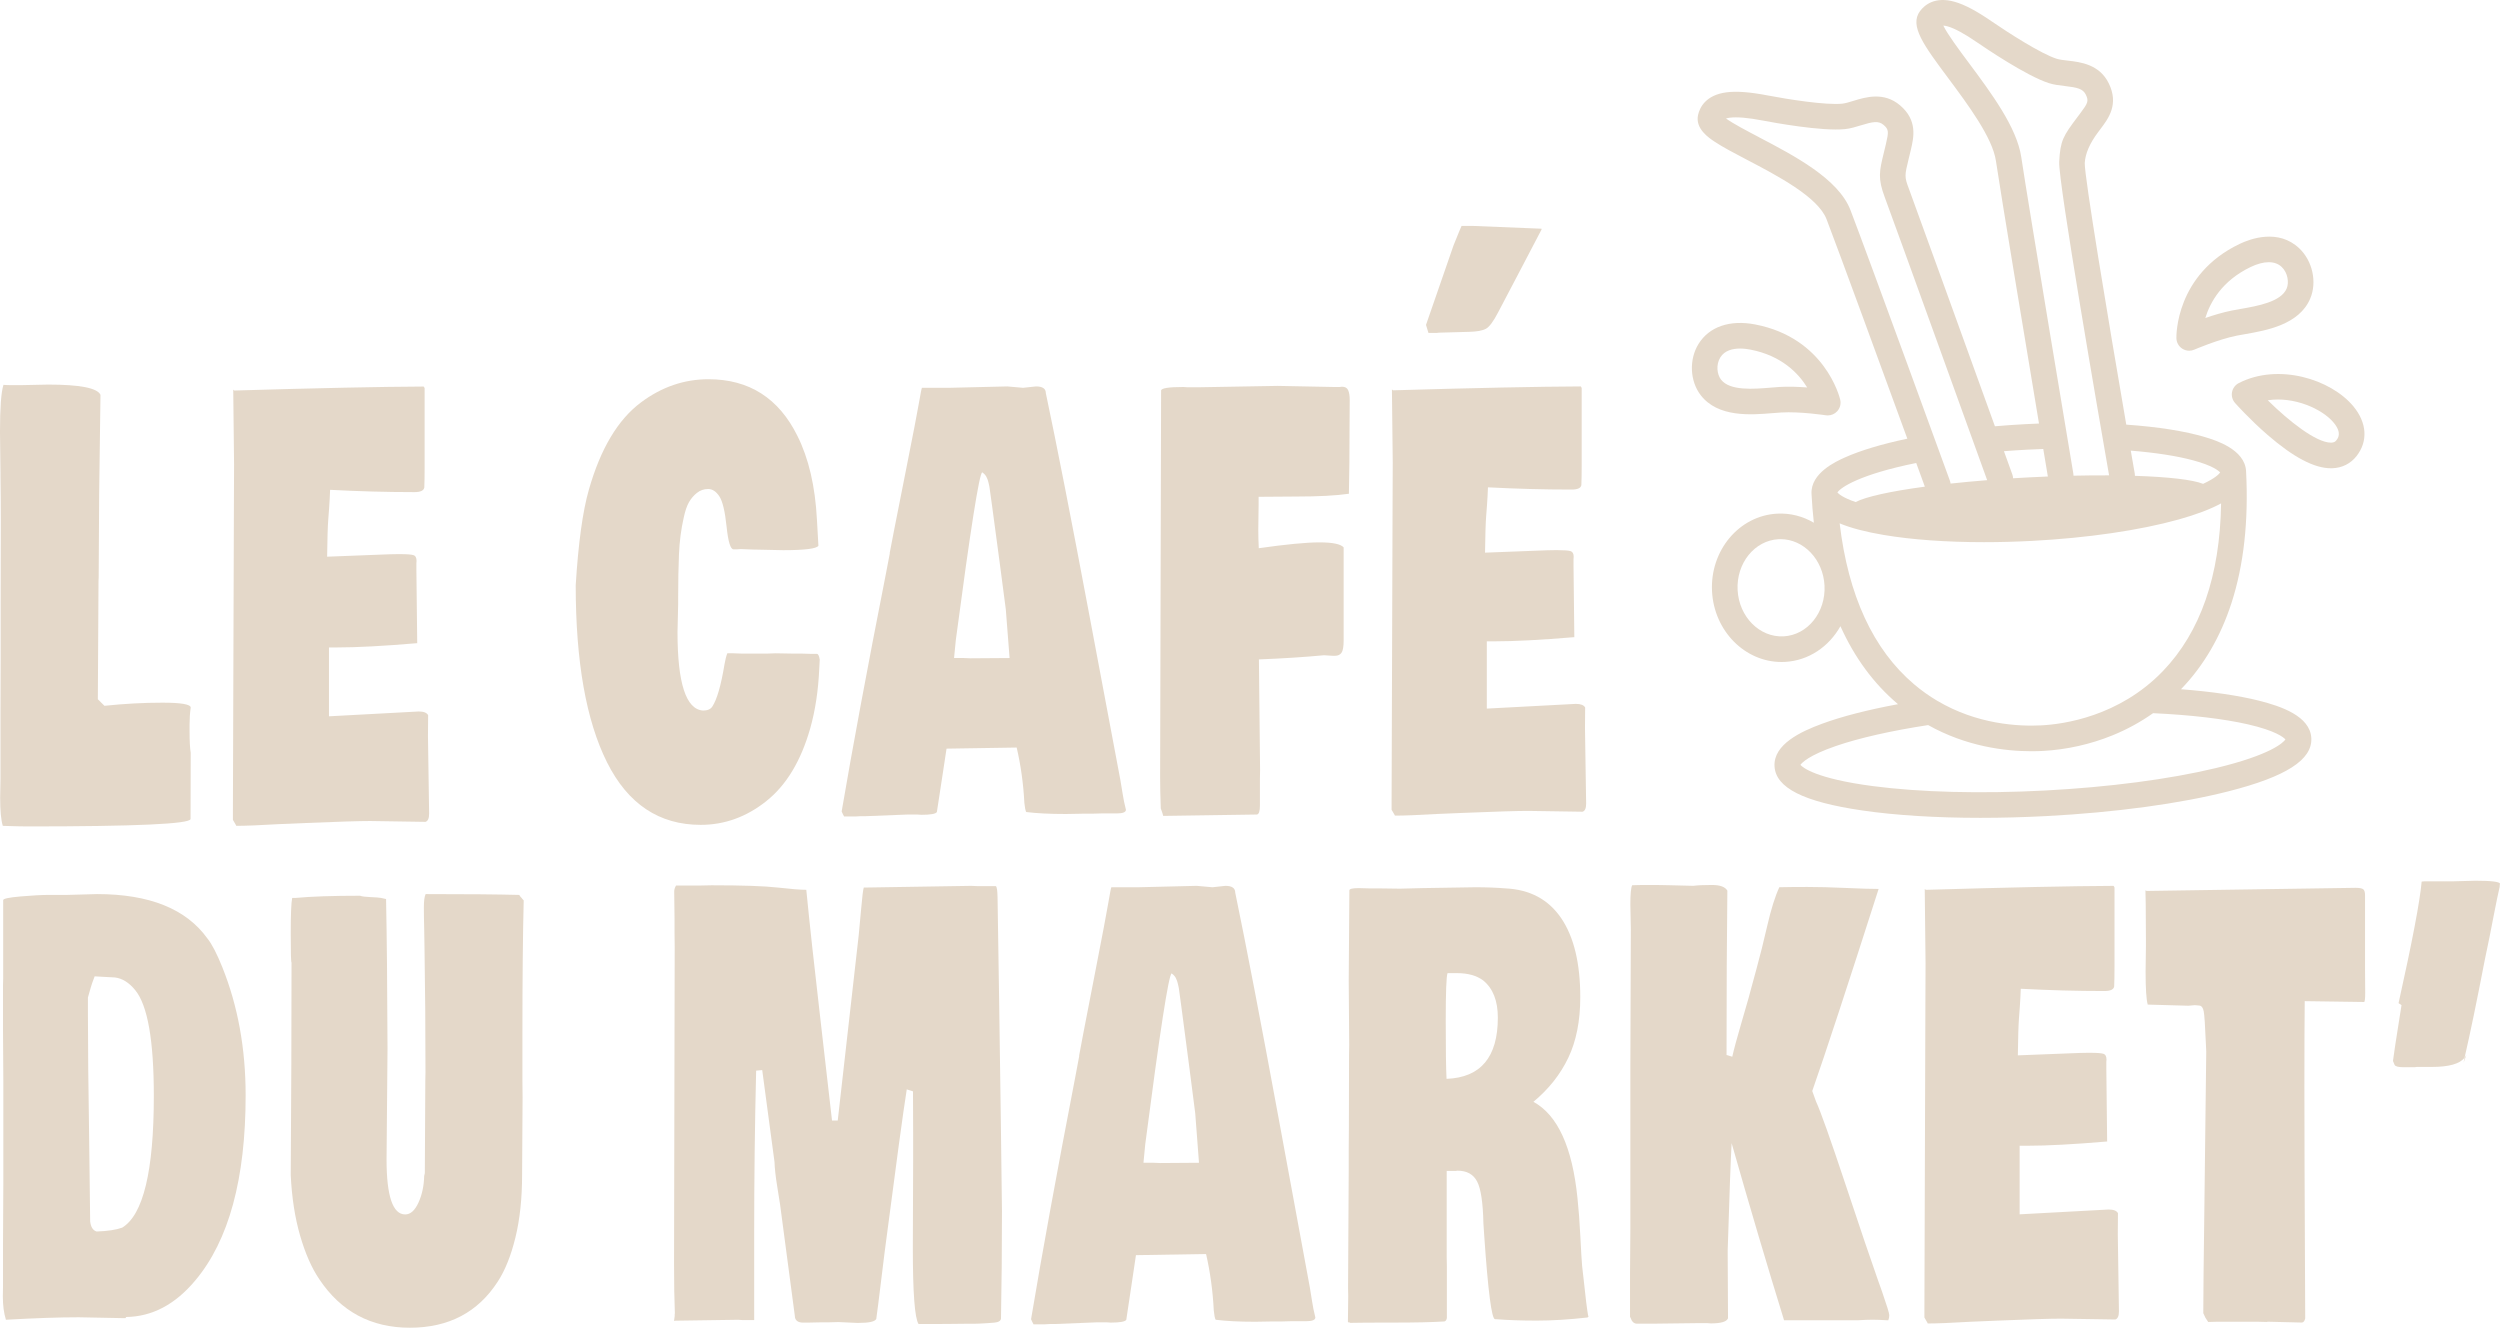 <?xml version="1.0" encoding="UTF-8"?>
<svg xmlns="http://www.w3.org/2000/svg" id="Calque_2" viewBox="0 0 1536.45 816">
  <defs>
    <style>.cls-1{fill:#e4d8c9;}</style>
  </defs>
  <g id="LOGOS">
    <g>
      <g>
        <path class="cls-1" d="m1388.53,430.67c-12.7-3.2-29.11-5.61-48.14-7.08.06-.06.11-.11.17-.17,13.74-14.26,24.12-32.02,30.86-52.8,7.54-23.26,10.56-50.52,8.97-81.02,0-.02,0-.03,0-.05-.71-13.52-19.13-19.07-25.19-20.9-12.16-3.66-28.87-6.31-48.44-7.68-11.6-67.38-25.73-152.6-25.52-160.72q.46-8.71,8.26-19.08l1.61-2.15c4.72-6.29,11.18-14.92,4.91-27.76-5.74-11.75-17.44-13.11-25.19-14-2.64-.3-5.13-.59-6.9-1.16-9.54-3.03-29.61-15.9-39.97-23.02-9.27-6.37-16.42-10.17-22.51-11.93-12.36-3.58-18.76,2.03-21.47,5.7-6.63,8.97,2.36,21.04,17.26,41.05,12.15,16.32,27.28,36.64,29.4,50.93,3.09,20.81,18.15,111.47,26.48,161.47-2.72.1-5.44.23-8.16.37-6.35.33-12.7.78-18.93,1.31-17.3-47.91-49.68-137.5-52.89-146.03-2.78-7.38-2.63-8.01-.09-18.44.39-1.6.82-3.37,1.3-5.39,1.8-7.66,4.26-18.15-6.64-27.4-9.97-8.46-21.23-5.01-28.69-2.72-2.54.78-4.93,1.51-6.78,1.71-9.95,1.05-33.5-2.68-45.85-5.05-11.05-2.12-19.12-2.72-25.41-1.9-12.76,1.68-16.36,9.39-17.38,13.83-1.93,8.49,6.63,14.15,10.28,16.57,5.09,3.37,11.88,6.92,19.75,11.04,18.43,9.64,43.68,22.84,48.93,36.55,7.59,19.78,34.19,92.52,49.64,134.86-15.65,3.29-28.84,7.25-38.4,11.55-5.23,2.35-21.12,9.51-20.49,22.33,0,.02,0,.04,0,.06.32,6.07.81,11.97,1.44,17.72-6.69-3.94-14.42-6.02-22.55-5.59-23.39,1.23-41.35,22.66-40.03,47.78,1.28,24.37,20.23,43.39,42.71,43.39.7,0,1.39-.02,2.09-.05,14.62-.77,27.11-9.43,34.11-21.95,8.66,19.24,20.36,35.18,35.09,47.68.1.09.21.17.31.25-18.62,3.45-34.56,7.54-46.74,12.04-12.86,4.74-29.88,12.61-29.17,26.09.7,13.27,17.82,21.91,53.9,27.18,20.55,3,45.5,4.54,72.59,4.54,13.09,0,26.69-.36,40.52-1.08,42.46-2.23,82.29-7.64,112.14-15.26,35.33-9.01,51.45-19.39,50.76-32.66-.71-13.52-18.58-19.58-31.97-22.95Zm-292.36-39.58c-14.74.77-27.41-11.99-28.27-28.45-.86-16.46,10.42-30.48,25.14-31.25.43-.02.85-.03,1.27-.03,14.18,0,26.17,12.5,27,28.48.86,16.46-10.42,30.48-25.14,31.25Zm251.67-108.18c12.01,3.24,15.68,6.4,16.63,7.47-.7.97-3.12,3.58-10.5,6.98-6.38-2.56-21.47-4.27-41.88-4.92,0-.46-.03-.93-.11-1.4-.79-4.52-1.61-9.23-2.45-14.09,15.18,1.23,28.33,3.27,38.31,5.96Zm-137.96-244.41c-5.68-7.63-13.15-17.67-15.56-22.78.85.04,1.87.28,2.77.53,4.31,1.25,10.36,4.54,17.98,9.79,4.98,3.42,30.5,20.72,44.11,25.05,3.22,1.03,6.6,1.42,9.86,1.79,7.57.88,11.08,1.64,12.85,5.28,1.91,3.92,1.3,5.2-3.37,11.44l-1.59,2.11c-8.99,11.96-10.71,14.62-11.39,27.71-.65,12.35,24.8,159.13,30.66,192.73-6.91-.04-14.23.03-21.87.2,0-.42-.03-.84-.1-1.26-.28-1.65-27.73-165.76-32.01-194.58-2.71-18.2-18.45-39.35-32.34-58.01Zm35.92,237.87c3.32-.17,6.64-.32,9.95-.43,1.46,8.74,2.47,14.79,2.82,16.91-3.91.16-7.87.34-11.88.55-3.2.17-6.36.35-9.49.54-.03-.78-.18-1.57-.46-2.34-.4-1.11-2.28-6.32-5.16-14.3,4.71-.37,9.46-.68,14.22-.93Zm-164.86-192.11c-6.93-3.62-15.92-8.32-20.18-11.45.71-.22,1.53-.36,2.28-.46,4.44-.59,11.31,0,20.4,1.75,5.93,1.14,36.25,6.74,50.46,5.25,3.36-.35,6.61-1.35,9.75-2.31,7.29-2.24,10.81-2.94,13.89-.32,3.32,2.82,3.28,4.24,1.5,11.83-.46,1.95-.88,3.69-1.26,5.25-2.8,11.48-3.84,15.78.65,27.71,4.03,10.69,56.27,155.38,62.84,173.59-7.87.63-15.4,1.33-22.5,2.1-.07-.61-.2-1.21-.42-1.81-.5-1.38-50.2-137.87-61.09-166.25-7.39-19.26-34.53-33.45-56.33-44.85Zm96.73,200.29c2.54,6.96,4.4,12.07,5.3,14.54-20.95,2.82-36.32,6.18-42.54,9.46-7.79-2.64-10.45-5.01-11.2-5.88,1.87-2.97,13.49-11.07,48.45-18.13Zm-47.03,37.11c6.92,2.88,15.93,5.24,27.08,7.12,17.36,2.93,38.6,4.43,61.61,4.43,9.55,0,19.4-.26,29.4-.78,34.13-1.79,66.14-6.46,90.14-13.14,10.89-3.04,19.6-6.33,26.17-9.91-.67,44.48-12.68,79.11-35.82,103.12-26.91,27.93-61.11,32.59-74.56,33.29-14.27.75-39.57-.6-64.03-15.08-.04-.02-.07-.04-.11-.06-4.78-2.84-9.54-6.18-14.17-10.11-25.13-21.33-40.47-54.55-45.73-98.88Zm231.04,150.42c-28.38,6.82-65.64,11.7-104.9,13.76-39.26,2.06-76.83,1.09-105.77-2.72-35.11-4.62-43.07-11.41-44.51-13.04.94-1.33,5.17-5.88,21.84-11.61,14.35-4.93,33.9-9.36,56.66-12.85,23.5,13.2,47.29,16.07,63.48,16.07,2.54,0,4.89-.07,7.03-.18,14.49-.76,29.29-4.07,42.78-9.57,8.94-3.64,17.27-8.21,24.95-13.63,23.19,1.07,43.27,3.43,58.2,6.84,17.35,3.97,22.08,8.08,23.15,9.31-1.26,1.77-8.47,9.35-42.9,17.62Z"></path>
        <path class="cls-1" d="m1446.38,249.77c-13.87-16.78-46.23-26.79-70.48-14.33-2.16,1.11-3.69,3.16-4.14,5.54-.45,2.39.23,4.85,1.84,6.67.36.4,8.9,10.02,20.08,19.7,15.88,13.74,28.61,20.44,38.9,20.44.24,0,.48,0,.71-.01,6.12-.19,11.32-2.8,15.04-7.55,7.07-9.04,6.34-20.42-1.96-30.46Zm-10.44,20.76c-.7.9-1.47,1.46-3.13,1.51-.09,0-.18,0-.28,0-9.08,0-25.88-13.26-38.79-26.03,16.07-2.48,33.45,5.23,40.51,13.77,5.18,6.27,2.65,9.52,1.69,10.74Z"></path>
        <path class="cls-1" d="m1341.2,214.3c1.28.82,2.75,1.24,4.23,1.24,1.06,0,2.12-.21,3.13-.65.15-.06,14.73-6.35,26.14-8.61,1.47-.29,3.14-.58,4.91-.89,13.33-2.33,33.47-5.84,40.24-21.98,4.23-10.08,1.4-23.01-6.73-30.75-12.84-12.21-29.97-5.98-36.75-2.73-39.32,18.85-38.84,56.36-38.8,57.94.07,2.61,1.43,5.02,3.63,6.43Zm41.97-50.19c4.13-1.98,7.9-2.97,11.14-2.97s5.92.97,7.96,2.91c3.86,3.67,4.59,9.63,3.07,13.27-3.44,8.21-17.89,10.73-28.44,12.57-1.86.32-3.62.63-5.26.96-5.41,1.07-11.26,2.85-16.3,4.59,2.96-9.63,10.19-22.87,27.83-31.33Z"></path>
        <path class="cls-1" d="m1089.67,253.89c1.79-.15,3.48-.29,4.98-.38,11.6-.7,27.31,1.69,27.46,1.71.4.06.8.09,1.2.09,2.17,0,4.27-.9,5.77-2.52,1.78-1.92,2.48-4.6,1.88-7.14-.36-1.55-9.38-37.95-52.2-46.24-15.58-3.01-28.29,1.34-34.86,11.94-5.91,9.54-5.37,22.77,1.27,31.45,10.63,13.9,31.01,12.21,44.49,11.08Zm-32-20.64c-2.4-3.13-3.2-9.08-.39-13.61,2.65-4.28,7.59-5.43,12.13-5.43,2.35,0,4.6.31,6.37.65,19.27,3.73,29.6,14.7,34.88,23.27-5.32-.41-11.44-.66-16.96-.32-1.67.1-3.45.25-5.33.41-10.67.89-25.29,2.1-30.69-4.96Z"></path>
      </g>
      <g>
        <path class="cls-1" d="m117.11,503.36c.07-9.56.1-23.14.1-40.74-.47-2.68-.71-7.11-.71-13.29v-4.02c0-3.73.24-7.23.71-10.49-.14-1.98-5.94-2.97-17.42-2.97s-23.35.64-35.6,1.92l-4.06-4.02.41-72.74.1-2.1.3-51.23.81-61.03c-1.96-4.2-12.66-6.29-32.1-6.29l-17.06.35h-4.88c-2.37,0-4.23-.06-5.59-.17-1.42,4.43-2.13,14.05-2.13,28.85l.3,25.18v1.92c.13,8.63.2,17.84.2,27.63l-.1,52.98v32.87l-.1,33.22v39.69l-.2,11.37c0,8.04.54,13.81,1.63,17.31,7.04.23,12.09.35,15.13.35,66.43,0,99.85-1.52,100.25-4.55Z"></path>
        <path class="cls-1" d="m227.78,504.58l33.72.52c1.49-.47,2.23-2.16,2.23-5.07l-.71-47.56c0-5.6.03-9.91.1-12.94-.81-1.51-2.74-2.27-5.79-2.27l-55.15,2.97v-42.32h4.77c12.32,0,28.78-.87,49.36-2.62v.17l.1-.17-.51-44.94v-4.2l.1-1.4c0-1.98-.64-3.18-1.93-3.58-1.29-.41-4-.61-8.13-.61h-1.63c-2.44,0-6.37.12-11.78.35l-31.49,1.22c.13-10.96.37-18.65.71-23.08l.51-6.64c.07-1.16.19-3.09.36-5.77.17-2.68.25-4.55.25-5.6,17.74.93,34.8,1.4,51.19,1.4h.71c3.66,0,5.65-.93,5.99-2.8.13-3.03.2-6.93.2-11.72v-49.31c-.14-.46-.34-.81-.61-1.05-26.07.12-64.84.93-116.3,2.45-.41-.35-.64-.52-.71-.52l.51,45.99-.1,25.35-.61,186.92v6.12c.61,1.05,1.25,2.16,1.93,3.32h-.1l.3.35c5.69,0,14.42-.35,26.21-1.05l16.66-.7c19.77-.82,32.98-1.22,39.61-1.22Z"></path>
        <path class="cls-1" d="m471.01,492.3c12.25-9.73,21.23-24.63,26.94-44.67,3.09-10.93,4.94-23.12,5.54-36.56l.3-5.64c-.34-2.28-.91-3.47-1.71-3.59h-4.03l-5.94-.17h-5.84l-9.57-.17-4.93.17h-16.32l-4.63-.17h-3.83c-.67,1.71-1.24,3.93-1.71,6.66-2.15,13.1-4.67,21.81-7.55,26.14-1.07,1.6-2.96,2.39-5.64,2.39-10.47-.68-15.71-16.74-15.71-48.18l.4-17.25v-4.1c0-9.79.17-18.65.5-26.57.34-7.91,1.31-15.4,2.92-22.46.87-4.1,1.95-7.26,3.22-9.48,1.27-2.22,2.9-4.13,4.89-5.72,1.98-1.59,4.28-2.39,6.9-2.39s4.92,1.51,6.9,4.53c1.98,3.02,3.46,9.2,4.43,18.54.97,9.34,2.4,14.01,4.28,14.01h2.01l2.42-.17,8.76.34h1.31l16.01.34c13.29,0,20.51-.91,21.65-2.73l-.91-16.06c-1.08-20.5-5.07-37.64-11.98-51.42-11.48-23.23-29.71-34.85-54.69-34.85-14.91,0-28.7,4.73-41.39,14.18-14.24,10.59-24.94,28.53-32.13,53.82-3.76,13.1-6.45,32.63-8.06,58.6,0,46.93,6.41,83.2,19.24,108.83,12.82,25.63,32.03,38.44,57.61,38.44,14.64,0,28.08-4.87,40.34-14.61Z"></path>
        <path class="cls-1" d="m664.79,500.08h6.14l6.24-.17h9.27c3.63,0,5.47-.74,5.54-2.22-.87-3.42-1.55-6.66-2.01-9.74l-1.41-8.54c-1.41-7.4-7.72-40.94-18.93-100.63-11.21-59.68-20.18-105.41-26.89-137.19,0-2.73-2.01-4.1-6.04-4.1l-7.96.85-9.67-.85-35.75.85h-16.72c-.2.23-.82,3.36-1.86,9.4-1.04,6.04-3.63,19.42-7.75,40.15-4.13,20.73-6.63,33.37-7.5,37.93l-2.72,14.18h.1l-2.32,12.13c-11.48,58.32-20.58,107.18-27.29,146.58.54,1.25,1.04,2.28,1.51,3.08h7.05l2.82-.17h3.02l26.19-1.03h5.84l2.52.17c5.71,0,8.9-.57,9.57-1.71.74-4.9,1.85-12.13,3.32-21.7,1.48-9.57,2.35-15.32,2.62-17.25l43.1-.68c2.55,10.93,4.13,22.27,4.73,34l.5,3.59c.27,1.25.5,1.94.7,2.05,6.45.8,14.54,1.2,24.27,1.2l9.77-.17Zm-68.38-95.5l-4.13-.17h-5.94l1.11-11.28c9-67.88,14.4-102.16,16.21-102.85,1.48,1.03,2.45,2.22,2.92,3.59.13.34.25.6.35.77.1.17.2.48.3.94.1.46.18.77.25.94.07.17.15.52.25,1.03.1.52.22,1.06.35,1.62.13.57,2.22,15.95,6.24,46.13l3.83,29.21c.54,6.38,1.31,16.34,2.32,29.9l-24.07.17Z"></path>
        <path class="cls-1" d="m773.62,336.93c-.2-3.76-.3-7.63-.3-11.62l.2-15.03v-4.95l23.26-.17c13.63,0,24.37-.57,32.23-1.71.27-12.19.4-26.08.4-41.69l.1-15.89c0-2.62-.32-4.64-.96-6.07-.64-1.42-1.9-2.13-3.78-2.13l-1.51.17h-3.42l-34.54-.68-48.64.85h-6.85l-2.52-.17c-9.13,0-13.7.74-13.7,2.22l-.6,237.64c0,5.24.13,11.62.4,19.13.87,2.39,1.38,3.93,1.51,4.61l57.61-.85c1.21-.23,1.81-2.05,1.81-5.47v-16.06l.1-5.81-.71-67.99c14.64-.57,27.96-1.42,39.98-2.56l5.44.34h1.31c1.81,0,3.15-.62,4.03-1.88.87-1.25,1.31-3.76,1.31-7.52v-57.23c-1.81-2.05-6.76-3.08-14.86-3.08s-20.53,1.2-37.31,3.59Z"></path>
        <path class="cls-1" d="m857.07,500.93l.3.34c5.64,0,14.3-.34,25.98-1.03l16.52-.68c19.6-.8,32.7-1.2,39.28-1.2l33.44.51c1.48-.46,2.22-2.11,2.22-4.95l-.71-46.47c0-5.47.03-9.68.1-12.64-.81-1.48-2.72-2.22-5.74-2.22l-54.69,2.9v-41.34h4.73c12.22,0,28.53-.85,48.95-2.56v.17l.1-.17-.5-43.91v-4.1l.1-1.37c0-1.94-.64-3.1-1.91-3.5-1.28-.4-3.96-.6-8.06-.6h-1.61c-2.42,0-6.31.11-11.68.34l-31.22,1.2c.13-10.7.37-18.22.7-22.55l.5-6.49c.07-1.14.18-3.02.35-5.64.17-2.62.25-4.44.25-5.47,17.59.91,34.51,1.37,50.76,1.37h.7c3.63,0,5.61-.91,5.94-2.73.13-2.96.2-6.77.2-11.45v-48.18c-.14-.45-.34-.8-.6-1.03-25.85.11-64.29.91-115.32,2.39-.4-.34-.64-.51-.7-.51l.5,44.93-.1,24.77-.6,182.63v5.98c.6,1.03,1.24,2.11,1.91,3.25h-.1Z"></path>
        <path class="cls-1" d="m882.85,204.62l1.61-.17,18.43-.51c4.77-.11,8.21-.74,10.32-1.88,2.11-1.14,4.61-4.5,7.5-10.08,2.89-5.58,7.39-14.15,13.5-25.71,6.11-11.56,10.51-19.96,13.19-25.2v-.51l-42.1-1.71h-7.05c-.4.8-2.05,4.78-4.93,11.96l-16.92,48.86,1.51,4.95h4.93Z"></path>
        <path class="cls-1" d="m127.54,576.87c-13.04-18.25-35.67-27.38-67.89-27.38l-18.48.51h-11.26c-4.28,0-10.01.31-17.19.93-7.18.62-10.77,1.38-10.77,2.28v48.33l-.1,3.89v27.72c0,6.99.06,17.58.2,31.77v61.85l-.2,37.52v26.36l-.1,6.08c0,5.52.63,10.31,1.88,14.36,17.92-1.01,32.84-1.52,44.76-1.52l26.28.51h2.47l.4-.68c16.01-.23,30.17-7.72,42.49-22.48,20.62-24.56,30.93-62.47,30.93-113.74,0-28.73-4.78-54.98-14.33-78.75-3.3-8.22-6.32-14.08-9.09-17.58Zm-52.47,177.62c-3.69,1.35-8.93,2.14-15.71,2.37-2.24-.68-3.56-2.76-3.95-6.25l-.59-48.84c-.53-33.35-.79-59.77-.79-79.26v-9.46l1.78-6.25c.4-1.46,1.19-3.72,2.37-6.76,1.25.11,3.24.23,5.98.34,2.73.11,4.89.23,6.47.34,4.55.57,8.7,3.16,12.45,7.77,7.64,9.24,11.46,30.93,11.46,65.06,0,46.08-6.49,73.07-19.47,80.95Z"></path>
        <path class="cls-1" d="m321.87,553.38l-1.09-1.18h.1c-.73-.68-1.32-1.41-1.78-2.2-12.91-.34-32.08-.51-57.51-.51-.73,1.47-1.09,4.17-1.09,8.11s.06,8.39.2,13.35l.2,12.34c.4,24.34.59,49.57.59,75.71l-.1,5.07-.3,56.95-.4,1.69c-.13,6.08-1.3,11.55-3.51,16.39-2.21,4.85-4.93,7.27-8.15,7.27-7.64,0-11.46-11.26-11.46-33.8l.59-67.94c-.13-39.09-.43-69.8-.89-92.1l-3.06-.68c-1.19-.22-3.34-.39-6.47-.51-3.13-.11-5.29-.39-6.47-.84-16.73,0-29.94.45-39.62,1.35h-2.08c-.59,2.82-.89,10.14-.89,21.97s.16,17.74.49,17.74c0,40-.17,83.54-.49,130.64.66,13.86,2.59,26.28,5.78,37.26,3.19,10.99,7.13,19.92,11.81,26.79,13.24,19.83,31.78,29.74,55.63,29.74s41.86-9.46,54.05-28.39c4.48-6.87,8.09-15.89,10.82-27.04,2.73-11.15,4.1-24,4.1-38.53l.3-47.49-.1-9.97v-29.07c0-33.46.26-60.84.79-82.13Z"></path>
        <path class="cls-1" d="m613.05,551.04c-.07-3.83-.4-5.98-1.01-6.44h-11.28l-3.93-.17-65.56,1.05h-.4c-.4.93-.97,5.6-1.71,14.02-.74,8.42-1.21,13.5-1.41,15.24l-12.89,113.91h-3.52l-7.15-62.36c-3.83-32.98-6.71-59.45-8.66-79.43-3.56,0-9.42-.46-17.57-1.39-8.16-.93-21.7-1.39-40.64-1.39l-8.06.17h-13.8c-.74,1.28-1.11,2.5-1.11,3.66l.2,16.37v8.71l.1,9.06-.4,194.56c0,11.96.17,22.12.5,30.48l-.1.7v1.05c-.27,1.86-.4,2.84-.4,2.96.13-.12,1.34-.17,3.63-.17l35.75-.52,2.52.17h7.35v-51.91c0-34.72.4-68.51,1.21-101.37l3.73-.35,7.55,56.43c.13,3.95.67,8.85,1.61,14.72.94,5.86,1.54,9.67,1.81,11.41l9.16,69.15-.1-.17c.34,2.44,2.05,3.66,5.14,3.66h2.82l7.96-.17h4.73l6.14-.17,11.28.52h1.31c6.31,0,9.87-.81,10.68-2.44.67-4.76,1.56-11.76,2.67-20.99,1.11-9.23,1.9-15.64,2.37-19.25l.91-6.97c6.31-48.54,10.57-79.83,12.79-93.88l3.83,1.22c.07,5.92.1,15.1.1,27.52v14.11l-.2,54.69c0,27.52,1.17,43.08,3.52,46.68,12.69,0,22.29-.06,28.8-.17h5.24c1.75,0,4.43-.12,8.06-.35l4.53-.35c2.48-.23,3.83-1.05,4.03-2.44.4-20.55.6-42.56.6-66.01-.34-30.42-.91-72.92-1.71-127.5l-1.01-65.84Z"></path>
        <path class="cls-1" d="m804.97,791.06c-1.41-7.55-7.72-41.74-18.93-102.59-11.21-60.85-20.18-107.47-26.89-139.87,0-2.79-2.01-4.18-6.04-4.18l-7.96.87-9.67-.87-35.75.87h-16.72c-.2.23-.82,3.43-1.86,9.58-1.04,6.16-3.63,19.8-7.75,40.93-4.13,21.14-6.63,34.03-7.5,38.67l-2.72,14.46h.1l-2.32,12.37c-11.48,59.46-20.58,109.27-27.29,149.45.54,1.28,1.04,2.32,1.51,3.14h7.05l2.82-.17h3.02l26.19-1.05h5.84l2.52.17c5.71,0,8.9-.58,9.57-1.74.74-4.99,1.85-12.37,3.32-22.12,1.48-9.75,2.35-15.62,2.62-17.59l43.1-.7c2.55,11.15,4.13,22.7,4.73,34.66l.5,3.66c.27,1.28.5,1.97.7,2.09,6.45.81,14.54,1.22,24.27,1.22l9.77-.17h6.14l6.24-.17h9.27c3.63,0,5.47-.76,5.54-2.26-.87-3.48-1.55-6.79-2.01-9.93l-1.41-8.71Zm-92.15-76.29l-4.13-.17h-5.94l1.11-11.5c9-69.21,14.4-104.16,16.21-104.86,1.48,1.05,2.45,2.26,2.92,3.66.13.35.25.61.35.79.1.17.2.49.3.96.1.47.18.79.25.96.07.18.15.53.25,1.05.1.53.22,1.08.35,1.66.13.58,2.22,16.26,6.24,47.03l3.83,29.78c.54,6.5,1.31,16.66,2.32,30.48l-24.07.17Z"></path>
        <path class="cls-1" d="m976.24,809.35v-.17h-.1c0,.11.03.17.1.17Z"></path>
        <path class="cls-1" d="m972.31,777.65c-.27-3.02-.62-8.94-1.06-17.77-.44-8.82-1.02-16.66-1.76-23.51-3.16-31.35-12.19-51.09-27.09-59.22,9.4-7.78,16.55-16.81,21.45-27.08,4.9-10.28,7.35-22.67,7.35-37.19,0-20.9-3.91-37.1-11.73-48.6-7.82-11.5-19.22-17.59-34.19-18.29-5.57-.46-11.78-.7-18.63-.7l-32.33.52-13.9.35-12.79-.17h-6.14l-6.45-.17c-3.83,0-5.74.47-5.74,1.39l-.4,55.56.3,39.54-.1,5.92-.1,45.11-.1,13.06v12.72l-.4,72.28.1,5.23-.2,15.68c.27.35.47.52.6.52l.2-.17.6.35c4.3-.12,13.18-.17,26.64-.17s23.89-.23,31.27-.7c.81-.23,1.31-.93,1.51-2.09v-31.88l-.1-5.57v-52.95h5.34l1.31-.17c5.71,0,9.72,2.21,12.03,6.62,2.32,4.41,3.61,13.01,3.88,25.78l.5,7.49c2.35,34.26,4.57,51.38,6.65,51.38h.6c7.25.58,15.59.87,25.03.87s19.86-.64,31.27-1.92l.4-.52c-.81-4.64-1.75-12.19-2.82-22.64l-1.01-8.88Zm-83.29-114.61c-.34-6.04-.5-17.91-.5-35.62s.37-27.49,1.11-29.35h5.84c6.71,0,12.09,1.51,16.11,4.53,5.97,4.88,8.96,12.48,8.96,22.82,0,24.27-10.51,36.81-31.52,37.62Z"></path>
        <path class="cls-1" d="m976.24,808.83v.35l.5-.52c-.34,0-.5.06-.5.17Z"></path>
        <path class="cls-1" d="m1154.26,787.05c-4.16-11.73-10.88-31.53-20.14-59.4-9.27-27.87-15.28-44.76-18.03-50.69l-2.32-6.44c8.06-22.99,21.65-64.39,40.79-124.19-4.5,0-11.25-.2-20.24-.61-9-.41-16.87-.61-23.62-.61s-12.47.06-17.17.17c-2.62,5.69-5.07,13.5-7.35,23.43-2.28,9.93-4.52,18.87-6.7,26.82-2.18,7.96-3.41,12.46-3.68,13.5l-1.11,4.18c-.4,1.51-1.93,6.79-4.58,15.85-2.65,9.06-4.48,15.85-5.49,20.38l-3.52-1.05c0-39.02.17-72.69.5-101.02-1.34-2.32-4.5-3.48-9.47-3.48s-8.76.17-11.38.52l-14.2-.35c-3.69-.11-8.07-.17-13.14-.17s-8.51.06-10.32.17c-.74,1.51-1.11,5.46-1.11,11.84l.3,14.98-.3,86.22v98.41l-.2,27.35v26.48l.3.52c.81,2.44,2.15,3.66,4.03,3.66h9.27l28.5-.35h5.44l2.11.17c6.24,0,9.77-1.05,10.57-3.14l-.2-39.54v-2.26c1.07-34.6,1.88-56.55,2.42-65.84,11.14,39.13,21.89,75.42,32.23,108.86h45.22c3.76-.23,6.8-.35,9.11-.35s5.35.11,9.12.35h.6c.4-.93.6-1.98.6-3.14s-1.48-5.98-4.43-14.46l-2.42-6.79Z"></path>
        <path class="cls-1" d="m1301.66,745.6c-.81-1.51-2.72-2.26-5.74-2.26l-54.69,2.96v-42.15h4.73c12.22,0,28.53-.87,48.95-2.61v.17l.1-.17-.5-44.76v-4.18l.1-1.39c0-1.97-.64-3.16-1.91-3.57-1.28-.41-3.96-.61-8.06-.61h-1.61c-2.42,0-6.31.12-11.68.35l-31.22,1.22c.13-10.91.37-18.58.7-22.99l.5-6.62c.07-1.16.18-3.08.35-5.75.17-2.67.25-4.53.25-5.57,17.59.93,34.51,1.39,50.76,1.39h.7c3.63,0,5.61-.93,5.94-2.79.13-3.02.2-6.91.2-11.67v-49.12c-.14-.46-.34-.81-.6-1.05-25.85.12-64.29.93-115.32,2.44-.4-.35-.64-.52-.7-.52l.5,45.81-.1,25.26-.6,186.2v6.1c.6,1.05,1.24,2.15,1.91,3.31h-.1l.3.35c5.64,0,14.3-.35,25.98-1.05l16.52-.7c19.6-.81,32.7-1.22,39.28-1.22l33.44.52c1.48-.47,2.22-2.15,2.22-5.05l-.7-47.38c0-5.57.03-9.87.1-12.89Z"></path>
        <path class="cls-1" d="m1453.5,550.17c0-1.74-.34-2.93-1.01-3.57-.67-.64-2.32-.96-4.93-.96l-128.21,1.92c-.4-.23-.67-.35-.81-.35.14,1.28.24,11.21.3,29.78v4.7l-.2,15.33c0,10.57.44,17.36,1.31,20.38l24.98.7,4.03-.35c.6,0,1.54.09,2.82.26,1.27.17,2.13,1.33,2.57,3.48.44,2.15.89,8.97,1.36,20.46l.2,4.35-1.11,92.66c-.47,35.18-.71,57.89-.71,68.1.81,1.74,1.24,2.67,1.31,2.79l1.71,2.61c2.48-.12,6.21-.17,11.18-.17h18.43l6.65.17.1-.17,21.25.52c1.01-.12,1.68-.99,2.01-2.61l-.4-92.32c-.07-9.29-.1-25.89-.1-49.82s.07-41.51.2-52.78l36.46.52c.47,0,.71-1.92.71-5.75l-.1-13.93v-45.98Z"></path>
        <path class="cls-1" d="m1515.8,648.23c-.2.47-.57,1.05-1.11,1.74l-.6,3.14,1.71-4.88Z"></path>
        <path class="cls-1" d="m1521.04,541.28l-12.79.35h-16.72c-1.34,0-2.42.06-3.22.17-1.07,12.08-5.81,36.99-14.2,74.72.94.7,1.54,1.11,1.81,1.22l-3.83,24.39c-.14,1.16-.37,2.82-.71,4.96-.34,2.15-.57,3.81-.7,4.97l1.01,2.44c.54.93,2.35,1.39,5.44,1.39h6.85l1.31-.17h9.16c10.68,0,17.42-1.92,20.24-5.75,3.36-14.51,7.49-34.49,12.39-59.92l2.92-14.11c.4-1.97,1.31-6.62,2.72-13.93,1.41-7.32,2.58-12.95,3.52-16.9,0-.81.07-1.45.2-1.92,0-1.28-5.14-1.92-15.41-1.92Z"></path>
      </g>
    </g>
  </g>
</svg>
